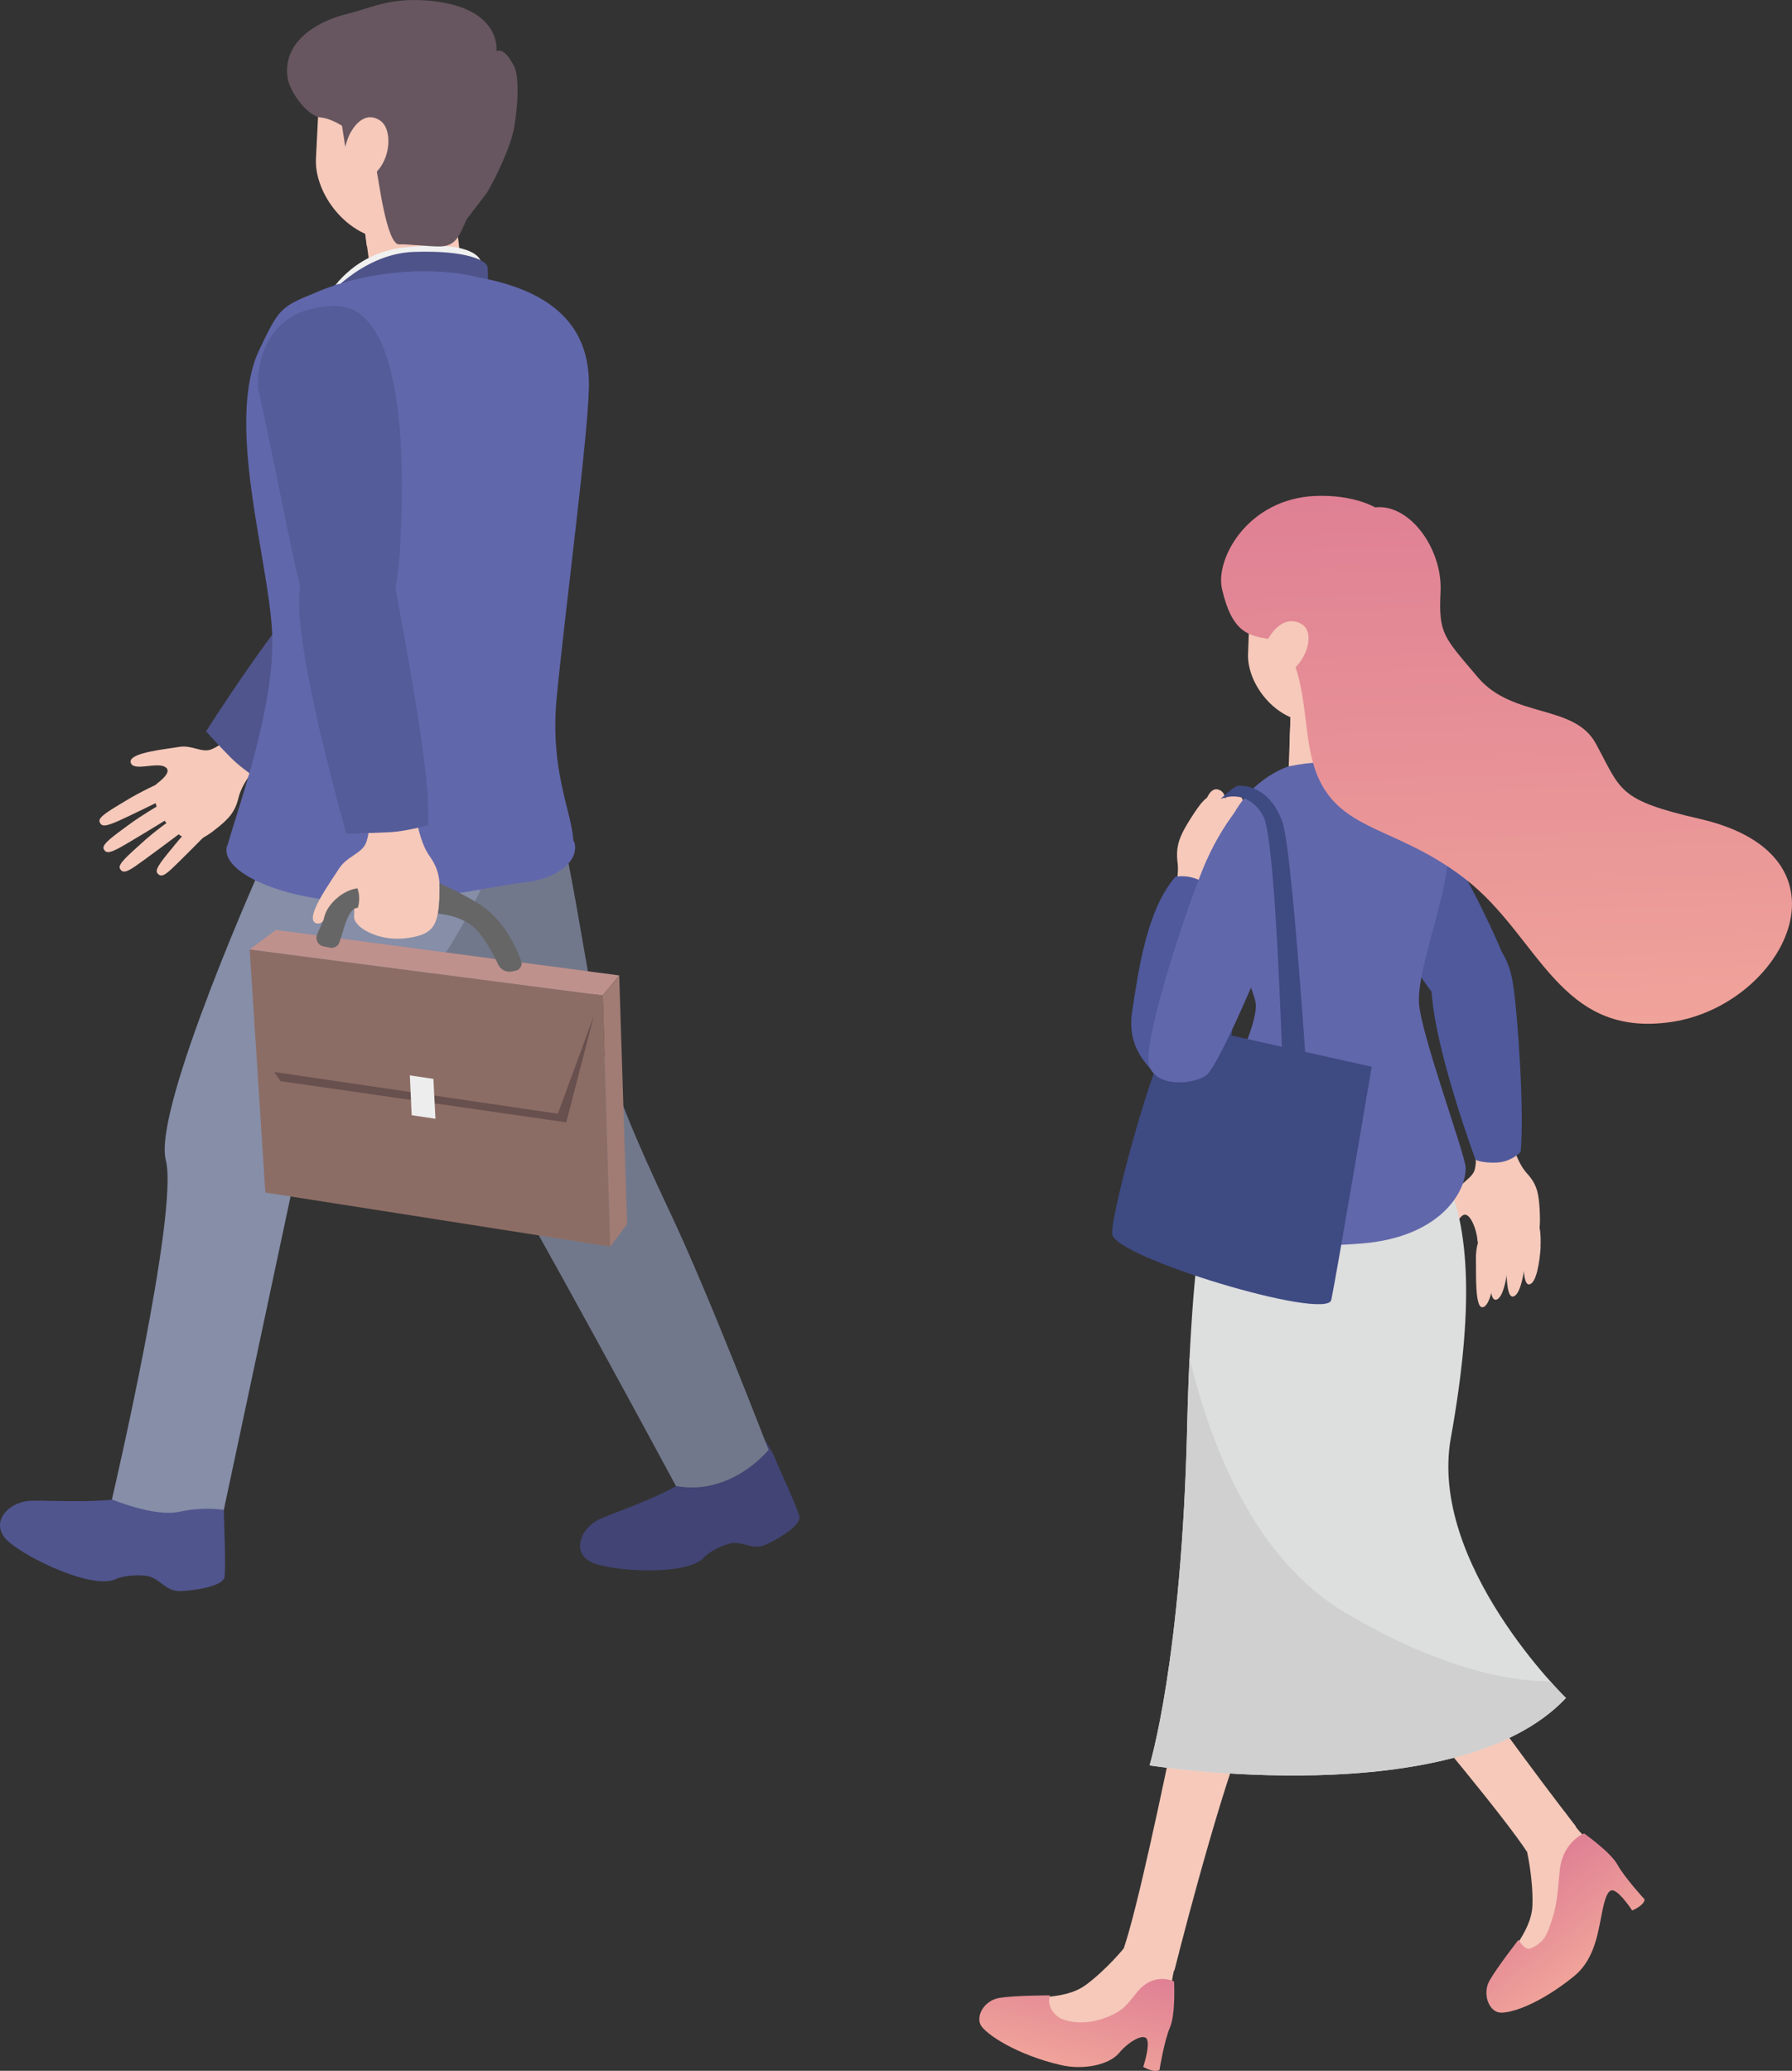 <?xml version="1.0" encoding="UTF-8"?><svg xmlns="http://www.w3.org/2000/svg" xmlns:xlink="http://www.w3.org/1999/xlink" viewBox="0 0 95.76 110.65"><rect x="0" y="0" width="95.76" height="110.65" fill="#333333" stroke="none"/><defs><linearGradient id="d" x1="-576.63" y1="2208.99" x2="-576.63" y2="2214.72" gradientTransform="translate(-823.54 -1995.4) rotate(-37.97)" gradientUnits="userSpaceOnUse"><stop offset="0" stop-color="#df8094"/><stop offset="1" stop-color="#f0a39a"/></linearGradient><linearGradient id="e" x1="-516.87" y1="-635.19" x2="-516.87" y2="-629.38" gradientTransform="translate(407.69 845.36) rotate(13.88)" xlink:href="#d"/><clipPath id="f"><path d="m65.21,61.2s-1.48,2.42-1.77,14.98c-.29,12.57-2.01,18.15-2.01,18.15,0,0,16.43,2.6,22.25-3.6,0,0-7.36-7.17-6.15-13.9,1.21-6.73,1.07-11.3-.39-14.16l-1.46-2.86-10.47,1.39Z" fill="none" stroke-width="0"/></clipPath><linearGradient id="g" x1="-7644.27" y1="-113.9" x2="-7644.27" y2="-106.58" gradientTransform="translate(-7572.13 -139.03) rotate(-177.9) scale(1 -1)" xlink:href="#d"/><linearGradient id="h" x1="-64.36" y1="162.92" x2="-64.36" y2="191.76" gradientTransform="translate(138.35 -139.03) rotate(-2.1)" xlink:href="#d"/></defs><g isolation="isolate"><g id="b"><g id="c"><path d="m11.52,78.31s.43,1.63.44,2.36.12,3.12.03,3.61-1.65.72-2.39.74-1.1-.73-1.78-.82c-.39-.05-1.16-.04-1.64.18-1.2.56-4.63-1.05-5.72-2s-.06-2.14,1.19-2.19c1.09-.04,4.77.22,5.81-.41s.87-2.29.87-2.29l3.19.82Z" fill="#50558d" stroke-width="0"/><path d="m40.13,75.9s.98,1.28,1.25,1.94,1.24,2.73,1.34,3.2-1.2,1.24-1.85,1.52-1.25-.25-1.88-.08c-.37.1-1.04.38-1.39.76-.87.93-4.49.76-5.81.31s-.83-1.88.26-2.38c.95-.43,4.32-1.54,5-2.48s-.06-2.35-.06-2.35l3.13-.43Z" fill="#414474" stroke-width="0"/><path d="m23.52,33.06s2.88.53,4.83,5.22c1.95,4.69,3.27,16.34,4.07,18.48.8,2.14,1.31,3.63,3.37,7.99,2.07,4.36,5.28,12.72,5.28,12.72,0,0-1.98,2.48-4.95,1.93,0,0-7.74-14.37-10.26-18.51-2.51-4.14-7.52-24.59-7.52-24.59l5.17-3.25Z" fill="#72788b" stroke-width="0"/><path d="m27.13,41.66c.22,4.93-4.39,10.94-6.17,13.33-.75,1-4.89,6.39-4.89,6.39l-4.11,19.3s-1.05-.19-2.38.1-3.6-.66-3.6-.66c0,0,3.6-15.36,2.88-18.13s5.31-16.17,5.31-16.17l12.96-4.15Z" fill="#868ea8" stroke-width="0"/><path d="m11.86,39.63s-.01.17-.54.4-1.05-.24-1.75-.12-2.66.3-2.59.81c.08.51,1.25.04,1.75.22s.07.62-.33.92-.13,1.59.78,2.42c.9.82,1.37.77,2.21.13s1.17-1.01,1.36-1.8.98-1.7.98-1.7l-1.87-1.28Z" fill="#f6c9ba" stroke-width="0"/><path d="m8.53,41.84s-.98.44-1.8.94-1.5.87-1.41,1.13.29.25.81.04,2.62-1.25,2.62-1.25l-.22-.86Z" fill="#f6c9ba" stroke-width="0"/><path d="m8.54,43s-.93.53-1.7,1.1-1.41,1.01-1.3,1.26.32.22.81-.04,2.49-1.49,2.49-1.49l-.3-.84Z" fill="#f6c9ba" stroke-width="0"/><path d="m9.17,43.78s-.88.61-1.59,1.26-1.31,1.14-1.17,1.38.34.19.8-.12,2.34-1.72,2.34-1.72l-.38-.81Z" fill="#f6c9ba" stroke-width="0"/><path d="m10.74,43.64s-.78.74-1.38,1.48-1.13,1.32-.95,1.54.36.14.77-.24,2.06-2.05,2.06-2.05l-.5-.74Z" fill="#f6c9ba" stroke-width="0"/><path d="m13.77,41.62c1.72-1.28,5.79-6.65,6.95-8.07s1.04-2.48.75-3.1-1.87-2.05-4.21.2c-2.34,2.26-6.25,8.43-6.25,8.43,0,0,.75.83,1.34,1.42s1.43,1.12,1.43,1.12Z" fill="#50558d" stroke-width="0"/><path d="m29.56,18.76s2.25-.1.05,3.33c-2.21,3.43-7.11,10.39-9.71,11.77-2.6,1.39-2.82-.11-2.5-2.71s4.63-10.03,5.68-11.09c2.21-2.23,4.59-6.22,6.49-1.3Z" fill="#50558d" stroke-width="0"/><path d="m19.35,11.16l.58,4.38s1.61.47,3.2.26c.88-.12,1.59-.97,1.59-.97l-.49-4.32-4.87.65Z" fill="#f6c9ba" stroke-width="0"/><path d="m19.61,13.15s1,1.07,2.67.81,2.16-1.45,2.16-1.45l-.23-2-4.87.65.26,1.99Z" fill="#f6c9ba" mix-blend-mode="multiply" stroke-width="0"/><path d="m17.6,15.7s1.16-2.13,3.93-2.47,4.1.17,4.19.84-.53,2.07-.53,2.07l-7.59-.45Z" fill="#f0f0f0" stroke-width="0"/><path d="m16.93,7.55s.7,3.68,2.18,3.82l.44-3.32-2.62-.49Z" fill="#6167ab" stroke-width="0"/><path d="m17.21,16.16s2.02-2.6,4.9-2.7,3.88.48,3.94.79,0,1.7,0,1.7l-8.84.21Z" fill="#4e538a" stroke-width="0"/><path d="m12.15,45.19c.64-2.26,2.58-7.51,2.39-11.41-.18-3.89-2.54-11.26-.66-15.14,1.02-2.12,1.09-2.24,2.95-2.99.27-.12.57-.24.91-.35.06-.02.11-.04.17-.07.07-.03.14-.05.22-.06.02,0,.03,0,.04-.01,4.26-1.27,7.39-.34,7.39-.34,5.13.92,5.95,3.68,5.91,5.86-.05,2.68-1.26,11.85-1.72,16.57-.38,3.93.8,6.08.89,7.68l.04.04s.43.99-1.14,1.77c-.45.22-.94.35-1.44.4-1.71.18-5.94,1.23-9.72,1.02-3.48-.2-6.64-1.6-6.25-2.97Z" fill="#6167ab" stroke-width="0"/><rect x="16.94" y="2.04" width="8.26" height="10.78" rx="4.13" ry="4.13" transform="translate(.4 -1.05) rotate(2.87)" fill="#f6c9ba" stroke-width="0"/><path d="m13.79,20.78s-.39-4.32,4.08-4.43c4.47-.1,3.56,11.89,3.48,13.33-.29,5.22-3.78,7.27-5.19,2.1-.65-2.38-1.61-7.79-2.37-11Z" fill="#545c99" stroke-width="0"/><path d="m24.95,11.69c-.4.87-.56,1.5-1.52,1.48-.47,0-1.82-.14-2.08-.11-.69.08-1.13-3.58-1.24-4.04-.4-1.64-2.23-2.69-2.95-2.74s-1.7-1.38-1.8-2.17c-.26-2.08,1.92-3.06,3.17-3.36S20.72-.11,22.71.02c4.15.28,3.82,2.72,3.82,2.72,0,0,.41-.3.96.84.21.43.24,1.73-.01,3.21-.17,1-.94,2.63-1.46,3.51l-1.06,1.39Z" fill="#67565f" stroke-width="0"/><path d="m19.51,5.76s-.6,1-.79,1.35-.27.74-.27.74l-.3-1.96,1.36-.13Z" fill="#67565f" stroke-width="0"/><path d="m18.74,7.08s.62-1.27,1.57-.64.38,3.58-1.7,3.18l.13-2.53Z" fill="#f6c9ba" stroke-width="0"/><path d="m19.65,44.2s.14.14-.07.78-1.02.74-1.46,1.43-1.8,2.56-1.29,2.89,1.01-1.06,1.54-1.36.6.42.55,1.01,1.29,1.35,2.71,1.19,1.73-.6,1.83-1.83.03-1.81-.52-2.59-.72-2.17-.72-2.17l-2.57.65Z" fill="#f6c9ba" stroke-width="0"/><path d="m22.87,44.08c.22-2.5-1.32-10.21-1.67-12.32-.35-2.11-1.37-2.83-2.13-3.06s-3.25.05-3.08,3.84c.16,3.79,2.52,12,2.52,12,0,0,1.31-.02,2.28-.07s2.08-.38,2.08-.38Z" fill="#545c99" stroke-width="0"/><polygon points="13.34 50.73 32.21 53.19 32.61 66.61 14.18 63.72 13.34 50.73" fill="#8c6d65" stroke-width="0"/><polygon points="13.34 50.73 14.74 49.69 33.09 52.12 32.21 53.19 13.34 50.73" fill="#bf918d" stroke-width="0"/><path d="m23.48,47.19s.02.2,0,.83c-.02.53-.08.8-.08.8,0,0,1.24.07,1.99.79.5.48.97,1.38,1.24,1.94.13.27.43.42.72.36l.2-.04c.24-.05.39-.3.3-.53-.26-.7-.88-2.06-1.99-2.86-.81-.59-2.38-1.29-2.38-1.29Z" fill="#666" stroke-width="0"/><path d="m19.09,47.47s-.47.03-1,.45c-.23.18-.39.37-.51.54-.15.21-.24.44-.29.69l-.34.77c-.12.27.04.59.34.65l.41.08c.19,0,.36-.1.43-.28.23-.6.45-1.88.99-1.86l.03-.11c.07-.31.06-.63-.05-.93h0Z" fill="#666" stroke-width="0"/><polygon points="32.61 66.61 33.51 65.4 33.09 52.12 32.21 53.19 32.61 66.61" fill="#a17c74" stroke-width="0"/><polygon points="14.65 57.28 29.81 59.51 31.74 54.26 30.26 59.97 14.99 57.77 14.65 57.28" fill="#68504e" stroke-width="0"/><polygon points="23.27 59.78 22 59.59 21.9 57.46 23.16 57.65 23.27 59.78" fill="#ededed" stroke-width="0"/><path d="m65.03,48.92s-.06-.19.41-.63,1.21-.16,1.9-.56,2.7-1.37,2.42-1.88-1.34.45-1.93.46-.18-1.36.14-1.83-.64-1.01-1.92-1.53-1.36-.88-2.39.73c-.64,1-.85,1.53-.73,2.45.11.92-.37,2.18-.37,2.18l2.48.62Z" fill="#f6c9ba" stroke-width="0"/><path d="m66.23,43.58s.24-1.07.79-.95.52.82.34,1.24-.54,1.77-.97,1.55-.32-1.22-.16-1.84Z" fill="#f6c9ba" stroke-width="0"/><path d="m65.21,43.32s.24-1.07.79-.95.52.82.34,1.24-.54,1.77-.97,1.55-.32-1.22-.16-1.84Z" fill="#f6c9ba" stroke-width="0"/><path d="m64.36,43.03s.22-.96.71-.85.46.74.31,1.11-.48,1.59-.87,1.39-.29-1.09-.15-1.65Z" fill="#f6c9ba" stroke-width="0"/><path d="m66.86,44.2s.24-1.07.79-.95.52.82.34,1.24-.54,1.77-.97,1.55-.32-1.22-.16-1.84Z" fill="#f6c9ba" stroke-width="0"/><path d="m62.81,46.85c-1.5,1.73-1.96,4.86-2.31,7.2-.29,1.93.79,2.79,1.23,3.37s2.39.49,2.69.06c1.99-2.84.83-9.47.83-9.47,0,0-.17-.37-.92-.85s-1.52-.31-1.52-.31Z" fill="#4f599c" stroke-width="0"/><path d="m71.93,43.41s.14,1.96,1.53,4.46c1.4,2.5,3,5.71,4.13,6.08s3.07-.43,3.19-1.33-2.86-6.8-3.63-7.65-3.86-3.39-5.23-1.56Z" fill="#4f599c" stroke-width="0"/><path d="m78.8,61.81s.13.1.02.63-.75.7-1.03,1.3-1.18,2.24-.74,2.46.7-.96,1.1-1.25.78.84.8,1.32.93.38,2.05.11,1.35-.06,1.28-1.66c-.05-1-.16-1.45-.69-2.03s-.8-1.67-.8-1.67l-1.99.79Z" fill="#f6c9ba" stroke-width="0"/><path d="m80.62,67.22s.11-1.51-.38-1.68-.68.73-.66,1.37-.07,2.58.35,2.54.63-1.35.69-2.24Z" fill="#f6c9ba" stroke-width="0"/><path d="m81.53,67.05s.11-1.51-.38-1.68-.68.73-.66,1.37-.07,2.58.35,2.54.63-1.35.69-2.24Z" fill="#f6c9ba" stroke-width="0"/><path d="m82.32,66.62s.1-1.35-.34-1.5-.61.66-.59,1.23-.07,2.31.32,2.28.57-1.21.62-2.01Z" fill="#f6c9ba" stroke-width="0"/><path d="m79.91,67.62s.11-1.51-.38-1.68-.68.73-.66,1.37-.07,2.58.35,2.54.63-1.35.69-2.24Z" fill="#f6c9ba" stroke-width="0"/><path d="m81.26,61.55c.2-2.07-.14-7.24-.41-8.99-.27-1.75-1.19-2.53-1.82-2.73s-2.64-.19-2.54,2.95c.11,3.14,2.36,9.19,2.36,9.19,0,0,.32.18,1.12.15s1.29-.57,1.29-.57Z" fill="#4f599c" stroke-width="0"/><path d="m84.21,97.59s-5.23-6.74-7.58-10.62c-2.35-3.88-7.77-9.05-7.77-9.05l-2.7,2.46s13.06,14.93,15.46,18.6c2.39,3.68,2.59-1.4,2.59-1.4Z" fill="#f6c9ba" stroke-width="0"/><path d="m83.61,96.81s.85,1.34,1.68,1.82c.55.32.3,1.03.24,1.49-.12,1.02-.21,1.06-.08,2.16.14,1.1-1.26,2.55-2.69,3.22s-2.57.99-2.52.03c.05-.96,1.61-2.16,1.65-3.75.04-1.38-.28-2.79-.28-2.79l1.99-2.17Z" fill="#f6c9ba" stroke-width="0"/><path d="m81.15,103.65s-1.13,1.44-1.55,2.18c-.4.71-.03,1.62.51,1.7s2.08-.39,3.98-1.92c.95-.76,1.23-1.92,1.43-2.98.16-.83.32-1.77.72-1.61s.98,1.06.98,1.06c0,0,.64-.26.66-.59,0,0-1.06-1.15-1.44-1.84s-1.79-1.68-1.79-1.68c0,0-1.13.42-1.3,1.98-.09.81-.09,1.58-.38,2.52s-.44,1.26-1.06,1.59c-.23.12-.39.15-.78-.41Z" fill="url(#d)" stroke-width="0"/><path d="m62.76,105.28s2.07-8.27,3.67-12.52c1.6-4.25,2.31-11.7,2.31-11.7l-3.61-.6s-3.67,19.49-5.08,23.65c-1.41,4.15,2.7,1.17,2.7,1.17Z" fill="#f6c9ba" stroke-width="0"/><path d="m63,104.33s-.53,1.49-.39,2.44c.09.63-.62.87-1.02,1.11-.88.53-.96.49-1.75,1.28-.78.79-2.79.58-4.19-.13s-2.37-1.41-1.58-1.96,2.69-.07,3.97-1.02c1.11-.83,2.01-1.94,2.01-1.94l2.94.23Z" fill="#f6c9ba" stroke-width="0"/><path d="m56.11,106.62s-1.83,0-2.68.13-1.29.98-1.02,1.46,1.9,1.58,4.27,2.13c1.18.28,2.57.01,3.12-.64.54-.65,1.39-1.11,1.51-.69s-.22,1.43-.22,1.43c0,0,.6.35.87.16,0,0,.25-1.55.56-2.27s.22-2.45.22-2.45c0,0-1.06-.56-1.98.57-.52.63-.7.98-1.62,1.34s-1.81.35-2.46.06c-.24-.11-.78-.58-.57-1.23Z" fill="url(#e)" stroke-width="0"/><path d="m65.21,61.2s-1.48,2.42-1.77,14.98c-.29,12.57-2.01,18.15-2.01,18.15,0,0,16.43,2.6,22.25-3.6,0,0-7.36-7.17-6.15-13.9,1.21-6.73,1.07-11.3-.39-14.16l-1.46-2.86-10.47,1.39Z" fill="#dddede" stroke-width="0"/><g clip-path="url(#f)"><path d="m62.35,64.14s.44,16.66,9.55,22.04c9.12,5.38,13.68,3.25,13.68,3.25l-4.92,12.1-24.91-.78,6.6-36.61Z" fill="#d0d0d1" stroke-width="0"/></g><path d="m72.5,37.7l-.14,3.86s-.38.57-1.54.53-1.83-.48-1.97-.73l.15-4.01,3.5.35Z" fill="#f6c9ba" stroke-width="0"/><path d="m75.34,41.99s2.04,1.49.06,4.71c-1.25,2.04-3.89,7.67-5.11,8.26s-2.28-.21-2.5-1.17c-.21-.96,4.15-9.49,4.15-9.49,0,0,1.49-3.77,3.4-2.3Z" fill="#6167ab" stroke-width="0"/><path d="m78.32,62.39s0-.06-.01-.1c-.21-1.15-2.34-6.98-2.48-8.64-.14-1.74,1.43-5.57,1.54-7.76.1-2.2-.21-3.39-2.03-3.9-.63-.83-1.4-1.06-2.19-1.17-.24-.04-.49-.07-.76-.09,0,0,0,0,0,0,0,0,0,0,0,0-.51-.03-1.08-.02-1.76,0-.6.02-1.19.1-1.76.22h0s-.08.02-.12.04c-.77.27-4.41,2.06-3.31,7.29,0,.01,0-.02,0,0,.28,1.32.17,2.18.7,2.79.02.05.05.1.07.15.41.93.74,1.74.87,2.27.44,1.89-4.59,9.74-4.39,10.35.07.2.81.69,1.82,1.21.75.44,1.62.88,2.42,1.1,0,0,.01,0,.04.01.05.02.1.03.15.04.56.15,2.37.52,5.69.24,4.08-.34,5.53-2.7,5.51-4.03,0-.01,0-.03,0-.04Z" fill="#6167ab" stroke-width="0"/><path d="m72.5,37.7l-.08,2.18s-.42.67-1.6.63-1.91-.76-1.91-.76l.06-1.69,3.53-.36Z" fill="#f6c9ba" mix-blend-mode="multiply" stroke-width="0"/><rect x="66.73" y="29.33" width="7.02" height="9.26" rx="3.51" ry="3.51" transform="translate(139.19 70.47) rotate(-177.9)" fill="#f6c9ba" stroke-width="0"/><path d="m69.28,30.69s.32.58,2.18,1.31c1.86.73,3.08.97,3.08.97l-.08,2.24s.92-.63.9-2.39c-.02-1.76-1.08-4.56-3.71-4.98-2.64-.42-3.24.64-3.24.64,0,0-2,.79-1.67,2.67s.76,2.33.76,2.33c0,0,1.79-.64,1.8-2.78Z" fill="url(#g)" stroke-width="0"/><path d="m85.27,39.72c-1.15-2.11-4.43-1.33-6.29-3.52-1.85-2.19-2.11-2.32-2-4.59.11-2.27-1.64-4.71-3.5-4.5,0,0-1.13-.69-3.19-.61-3.59.15-5.36,3.33-4.99,4.97.54,2.35,1.43,2.49,2.48,2.67,1.78.31,1.81,3.34,2.16,5.58.77,4.94,4.18,3.98,8.39,7.27,3.95,3.08,4.98,8.49,10.97,7.62s10.18-8.86,1.55-10.85c-4.43-1.02-4.2-1.51-5.58-4.04Z" fill="url(#h)" stroke-width="0"/><path d="m67.77,34.14s.68-1.36,1.74-.82-.06,3.09-1.67,2.86l-.08-2.04Z" fill="#f6c9ba" stroke-width="0"/><path d="m63.02,54.71l10.28,2.29s-1.91,11.31-2.16,12.46c-.25,1.14-11.65-2.29-11.71-3.53s2.69-11.34,3.59-11.22Z" fill="#3e4a82" stroke-width="0"/><polygon points="65.14 53.83 63.84 59.58 65.25 60.16 65.96 54.05 65.14 53.83" fill="#3e4a82" stroke-width="0"/><path d="m66.76,42.5s-1.44,1.34-2.51,4c-1.07,2.66-3.25,9.37-2.83,10.48.42,1.11,2.22.98,3,.51s4.23-8.8,4.41-9.93.21-5.13-2.07-5.05Z" fill="#6167ab" stroke-width="0"/><path d="m65.21,42.7s1.39-.67,2.29.89c.89,1.55,1.27,21.85,1.27,21.85l1.59.25s-1.16-19.84-1.83-21.76c-.67-1.92-2.1-1.98-2.37-1.94s-.94.71-.94.71Z" fill="#3e4a82" stroke-width="0"/><path d="m81.15,103.65s-1.13,1.44-1.55,2.18c-.4.71-.03,1.62.51,1.7s2.08-.39,3.98-1.92c.95-.76,1.23-1.92,1.43-2.98.16-.83.32-1.77.72-1.61s.98,1.06.98,1.06c0,0,.64-.26.66-.59,0,0-1.06-1.15-1.44-1.84s-1.79-1.68-1.79-1.68c0,0-1.13.42-1.3,1.98-.09.81-.09,1.58-.38,2.52s-.44,1.26-1.06,1.59c-.23.12-.39.15-.78-.41Z" fill="url(#d)" mix-blend-mode="multiply" opacity=".42" stroke-width="0"/></g></g></g></svg>